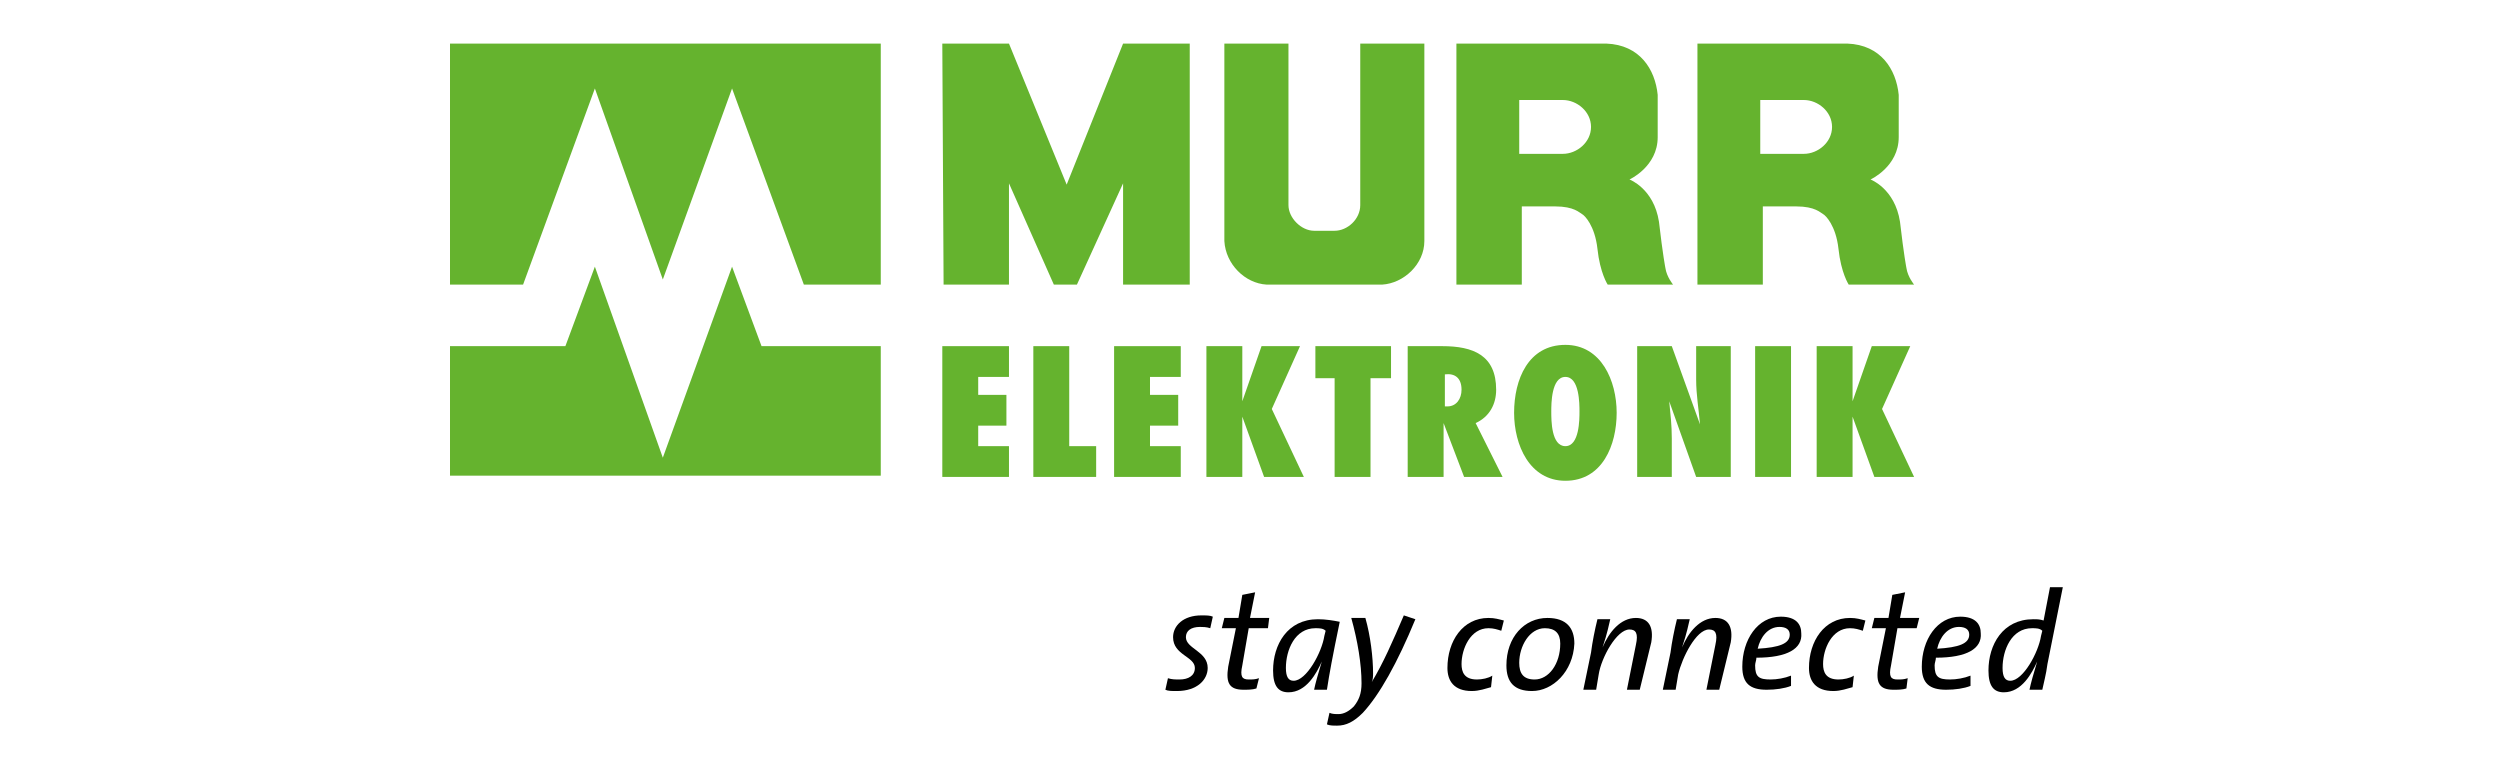 <?xml version="1.0" encoding="utf-8"?>
<!-- Generator: Adobe Illustrator 23.0.2, SVG Export Plug-In . SVG Version: 6.00 Build 0)  -->
<svg version="1.1" xmlns="http://www.w3.org/2000/svg" xmlns:xlink="http://www.w3.org/1999/xlink" x="0px" y="0px" width="195px"
	 height="60px" viewBox="0 0 195 60" style="enable-background:new 0 0 195 60;" xml:space="preserve">
<style type="text/css">
	.st0{fill:#65B32E;}
</style>
<g id="Hintergrund">
</g>
<g id="Vordergrund">
</g>
<g id="Hilfslinien">
	<g>
		<polygon class="st0" points="57.1,6.9 51.7,21.8 46.4,6.9 40.8,22.2 35.1,22.2 35.1,3.4 68.7,3.4 68.7,22.2 62.7,22.2 		"/>
		<polygon class="st0" points="57.1,20.8 51.7,35.7 46.4,20.8 44.1,27 35.1,27 35.1,37.1 68.7,37.1 68.7,27 59.4,27 		"/>
		<g>
			<path class="st0" d="M73.5,27h5.2v2.4h-2.4v1.4h2.2v2.4h-2.2v1.6h2.4v2.4h-5.2V27z"/>
			<path class="st0" d="M80.6,37.2V27h2.8v7.8h2.1v2.4H80.6z"/>
			<path class="st0" d="M86.9,27h5.2v2.4h-2.4v1.4h2.2v2.4h-2.2v1.6h2.4v2.4h-5.2V27z"/>
			<path class="st0" d="M98.6,37.2l-1.7-4.7h0h0v4.7h-2.8V27h2.8v4.3h0h0l0,0v0h0l1.5-4.3h3l-2.2,4.9l2.5,5.3H98.6z"/>
			<path class="st0" d="M104.1,37.2v-7.7h-1.5V27h5.9v2.5h-1.6v7.7H104.1z"/>
			<path class="st0" d="M114.2,37.2l-1.6-4.2l0,0c0,0.5,0,1,0,1.5v2.7h-2.8V27h2.7c2.4,0,4.2,0.7,4.2,3.4c0,1.1-0.5,2.1-1.6,2.6
				l2.1,4.2H114.2z M112.9,31.7c0.7,0,1.1-0.6,1.1-1.3c0-0.9-0.5-1.3-1.3-1.2v2.5L112.9,31.7z"/>
			<path class="st0" d="M122.1,26.9c2.8,0,4,2.8,4,5.3c0,2.5-1.1,5.3-4,5.3c-2.8,0-4-2.8-4-5.3C118.1,29.6,119.2,26.9,122.1,26.9z
				 M122.1,34.8c1.1,0,1.1-2.1,1.1-2.7c0-0.6,0-2.7-1.1-2.7c-1.1,0-1.1,2.1-1.1,2.7C121,32.8,121,34.8,122.1,34.8z"/>
			<path class="st0" d="M127.7,27h2.7l2.2,6.1l0,0c-0.1-1.2-0.3-2.3-0.3-3.5V27h2.7v10.2h-2.7l-2.1-5.9l0,0c0.1,1,0.2,1.9,0.2,2.9v3
				h-2.7V27z"/>
			<path class="st0" d="M136.9,37.2V27h2.8v10.2H136.9z"/>
			<path class="st0" d="M146.2,37.2l-1.7-4.7h0h0v4.7h-2.8V27h2.8v4.3h0h0l0,0v0h0L146,27h3l-2.2,4.9l2.5,5.3H146.2z"/>
		</g>
		<g>
			<path class="st0" d="M98.8,22.2c-1.7-0.1-3.2-1.6-3.3-3.4l0-15.4h5V16c0,1,1,2,2,2h1.6c1,0,2-0.9,2-2V3.4h5l0,15.4
				c0,1.8-1.6,3.3-3.3,3.4H98.8z"/>
			<polygon class="st0" points="73.6,22.2 73.5,3.4 78.7,3.4 83.2,14.4 87.6,3.4 92.8,3.4 92.8,22.2 87.6,22.2 87.6,14.3 84,22.2 
				82.2,22.2 78.7,14.3 78.7,22.2 			"/>
			<path class="st0" d="M137.3,7.9V12h3.4c1.1,0,2.2-0.9,2.2-2.1c0-1.2-1.1-2.1-2.2-2.1H137.3z M132.4,22.2V3.4h11.7
				c2.6,0.1,3.8,2,4,4v3.3c0,2.3-2.2,3.3-2.2,3.3s1.9,0.7,2.3,3.3c0.3,2.6,0.5,3.6,0.5,3.6c0.1,0.7,0.6,1.3,0.6,1.3h-5.1
				c0,0-0.6-0.9-0.8-2.8c-0.2-1.8-1-2.6-1.2-2.7c-0.2-0.1-0.6-0.6-2.1-0.6h-2.6v6.1L132.4,22.2z"/>
			<path class="st0" d="M118.5,7.9V12h3.4c1.1,0,2.2-0.9,2.2-2.1c0-1.2-1.1-2.1-2.2-2.1H118.5z M113.6,22.2V3.4h11.7
				c2.6,0.1,3.8,2,4,4v3.3c0,2.3-2.2,3.3-2.2,3.3s1.9,0.7,2.3,3.3c0.3,2.6,0.5,3.6,0.5,3.6c0.1,0.7,0.6,1.3,0.6,1.3h-5.1
				c0,0-0.6-0.9-0.8-2.8c-0.2-1.8-1-2.6-1.2-2.7c-0.2-0.1-0.6-0.6-2.1-0.6h-2.6v6.1L113.6,22.2z"/>
		</g>
	</g>
	<g>
		<path d="M94.4,49c-0.3-0.1-0.6-0.1-0.8-0.1c-0.7,0-1.1,0.3-1.1,0.8c0,0.9,1.7,1.1,1.7,2.4c0,0.9-0.8,1.8-2.4,1.8
			c-0.4,0-0.7,0-0.9-0.1l0.2-0.9c0.3,0.1,0.6,0.1,0.9,0.1c0.7,0,1.2-0.3,1.2-0.9c0-0.9-1.7-1-1.7-2.4c0-0.9,0.8-1.7,2.2-1.7
			c0.4,0,0.7,0,0.9,0.1L94.4,49z"/>
		<path d="M98.9,49h-1.5l-0.5,2.9c-0.2,0.9,0,1.1,0.5,1.1c0.3,0,0.5,0,0.8-0.1L98,53.7c-0.3,0.1-0.7,0.1-1,0.1
			c-1.1,0-1.4-0.5-1.2-1.8l0.6-3h-1.1l0.2-0.8h1.1l0.3-1.8l1-0.2l-0.4,2H99L98.9,49z"/>
		<path d="M103.5,53.8h-1c0.1-0.5,0.3-1.2,0.6-2.2l0,0c-0.4,0.9-1.2,2.4-2.6,2.4c-0.8,0-1.2-0.5-1.2-1.7c0-2,1.1-4,3.5-4
			c0.6,0,1.2,0.1,1.7,0.2C103.9,51.4,103.7,52.5,103.5,53.8z M102.6,49c-1.6,0-2.3,1.7-2.3,3.1c0,0.7,0.2,1,0.6,1
			c1,0,2.2-2.2,2.4-3.5l0.1-0.4C103.2,49,102.9,49,102.6,49z"/>
		<path d="M106.3,55.6c-0.7,0.7-1.3,1-2,1c-0.3,0-0.6,0-0.8-0.1l0.2-0.9c0.2,0.1,0.5,0.1,0.7,0.1c0.4,0,0.8-0.2,1.2-0.6
			c0.4-0.5,0.6-1,0.6-1.8c0-1.5-0.3-3.3-0.8-5.1h1.1c0.4,1.4,0.6,3.1,0.6,4.3c0,0.2,0,0.5-0.1,0.7h0c0.9-1.5,1.6-3.1,2.5-5.2
			l0.9,0.3C109,51.7,107.6,54.2,106.3,55.6z"/>
		<path d="M117.1,49.2c-0.3-0.1-0.6-0.2-1-0.2c-1.4,0-2.1,1.6-2.1,2.8c0,0.6,0.2,1.2,1.2,1.2c0.4,0,0.9-0.1,1.2-0.3l-0.1,0.9
			c-0.4,0.1-0.9,0.3-1.5,0.3c-1.4,0-1.9-0.8-1.9-1.8c0-2.1,1.2-3.9,3.2-3.9c0.5,0,0.8,0.1,1.2,0.2L117.1,49.2z"/>
		<path d="M119.5,53.9c-1.4,0-2-0.7-2-2c0-2.2,1.4-3.7,3.2-3.7c1.5,0,2.1,0.8,2.1,2C122.7,52.4,121.1,53.9,119.5,53.9z M120.5,49
			c-1.2,0-2,1.4-2,2.7c0,0.8,0.3,1.3,1.2,1.3c1.1,0,2-1.2,2-2.8C121.7,49.4,121.3,49,120.5,49z"/>
		<path d="M127.9,53.8h-1l0.7-3.5c0.2-0.9,0-1.2-0.5-1.2c-1,0-2.2,2.2-2.4,3.5l-0.2,1.2h-1l0.6-2.9c0.1-0.8,0.3-1.8,0.5-2.6h1
			c-0.1,0.4-0.2,1-0.6,2.2h0c0.5-1.2,1.4-2.3,2.6-2.3c1,0,1.4,0.7,1.2,1.9L127.9,53.8z"/>
		<path d="M134.1,53.8h-1l0.7-3.5c0.2-0.9,0-1.2-0.5-1.2c-1,0-2.1,2.2-2.4,3.5l-0.2,1.2h-1l0.6-2.9c0.1-0.8,0.3-1.8,0.5-2.6h1
			c-0.1,0.4-0.2,1-0.6,2.2h0c0.5-1.2,1.4-2.3,2.6-2.3c1,0,1.4,0.7,1.2,1.9L134.1,53.8z"/>
		<path d="M137,51.3c0,0.2-0.1,0.4-0.1,0.6c0,0.9,0.3,1.1,1.2,1.1c0.5,0,1.1-0.1,1.6-0.3v0.8c-0.5,0.2-1.2,0.3-1.9,0.3
			c-1.3,0-1.9-0.5-1.9-1.8c0-2.1,1.2-3.9,3-3.9c1.2,0,1.6,0.6,1.6,1.3C140.6,50.6,139.4,51.3,137,51.3z M138.8,48.9
			c-0.9,0-1.5,0.8-1.7,1.7c1.7-0.1,2.5-0.4,2.5-1.1C139.6,49.1,139.3,48.9,138.8,48.9z"/>
		<path d="M145.3,49.2c-0.3-0.1-0.6-0.2-1-0.2c-1.4,0-2.1,1.6-2.1,2.8c0,0.6,0.2,1.2,1.2,1.2c0.4,0,0.9-0.1,1.2-0.3l-0.1,0.9
			c-0.4,0.1-0.9,0.3-1.5,0.3c-1.4,0-1.9-0.8-1.9-1.8c0-2.1,1.2-3.9,3.2-3.9c0.5,0,0.8,0.1,1.2,0.2L145.3,49.2z"/>
		<path d="M149.5,49H148l-0.5,2.9c-0.2,0.9,0,1.1,0.5,1.1c0.3,0,0.5,0,0.8-0.1l-0.1,0.8c-0.3,0.1-0.7,0.1-1,0.1
			c-1.1,0-1.4-0.5-1.2-1.8l0.6-3h-1.1l0.2-0.8h1.1l0.3-1.8l1-0.2l-0.4,2h1.5L149.5,49z"/>
		<path d="M151,51.3c0,0.2-0.1,0.4-0.1,0.6c0,0.9,0.3,1.1,1.2,1.1c0.5,0,1.1-0.1,1.6-0.3v0.8c-0.5,0.2-1.2,0.3-1.9,0.3
			c-1.3,0-1.9-0.5-1.9-1.8c0-2.1,1.2-3.9,3-3.9c1.2,0,1.6,0.6,1.6,1.3C154.6,50.6,153.4,51.3,151,51.3z M152.8,48.9
			c-0.9,0-1.5,0.8-1.7,1.7c1.7-0.1,2.5-0.4,2.5-1.1C153.6,49.1,153.3,48.9,152.8,48.9z"/>
		<path d="M159.7,51.8c-0.1,0.8-0.3,1.5-0.4,2h-1c0.1-0.5,0.3-1.2,0.6-2.2l0,0c-0.4,0.9-1.2,2.4-2.6,2.4c-0.8,0-1.2-0.5-1.2-1.7
			c0-2,1.1-4,3.5-4c0.3,0,0.5,0,0.8,0.1l0.5-2.6h1L159.7,51.8z M158.5,49c-1.6,0-2.3,1.7-2.3,3.1c0,0.7,0.2,1,0.6,1
			c1,0,2.2-2.2,2.4-3.5l0.1-0.4C159.1,49,158.8,49,158.5,49z"/>
	</g>
</g>
</svg>
